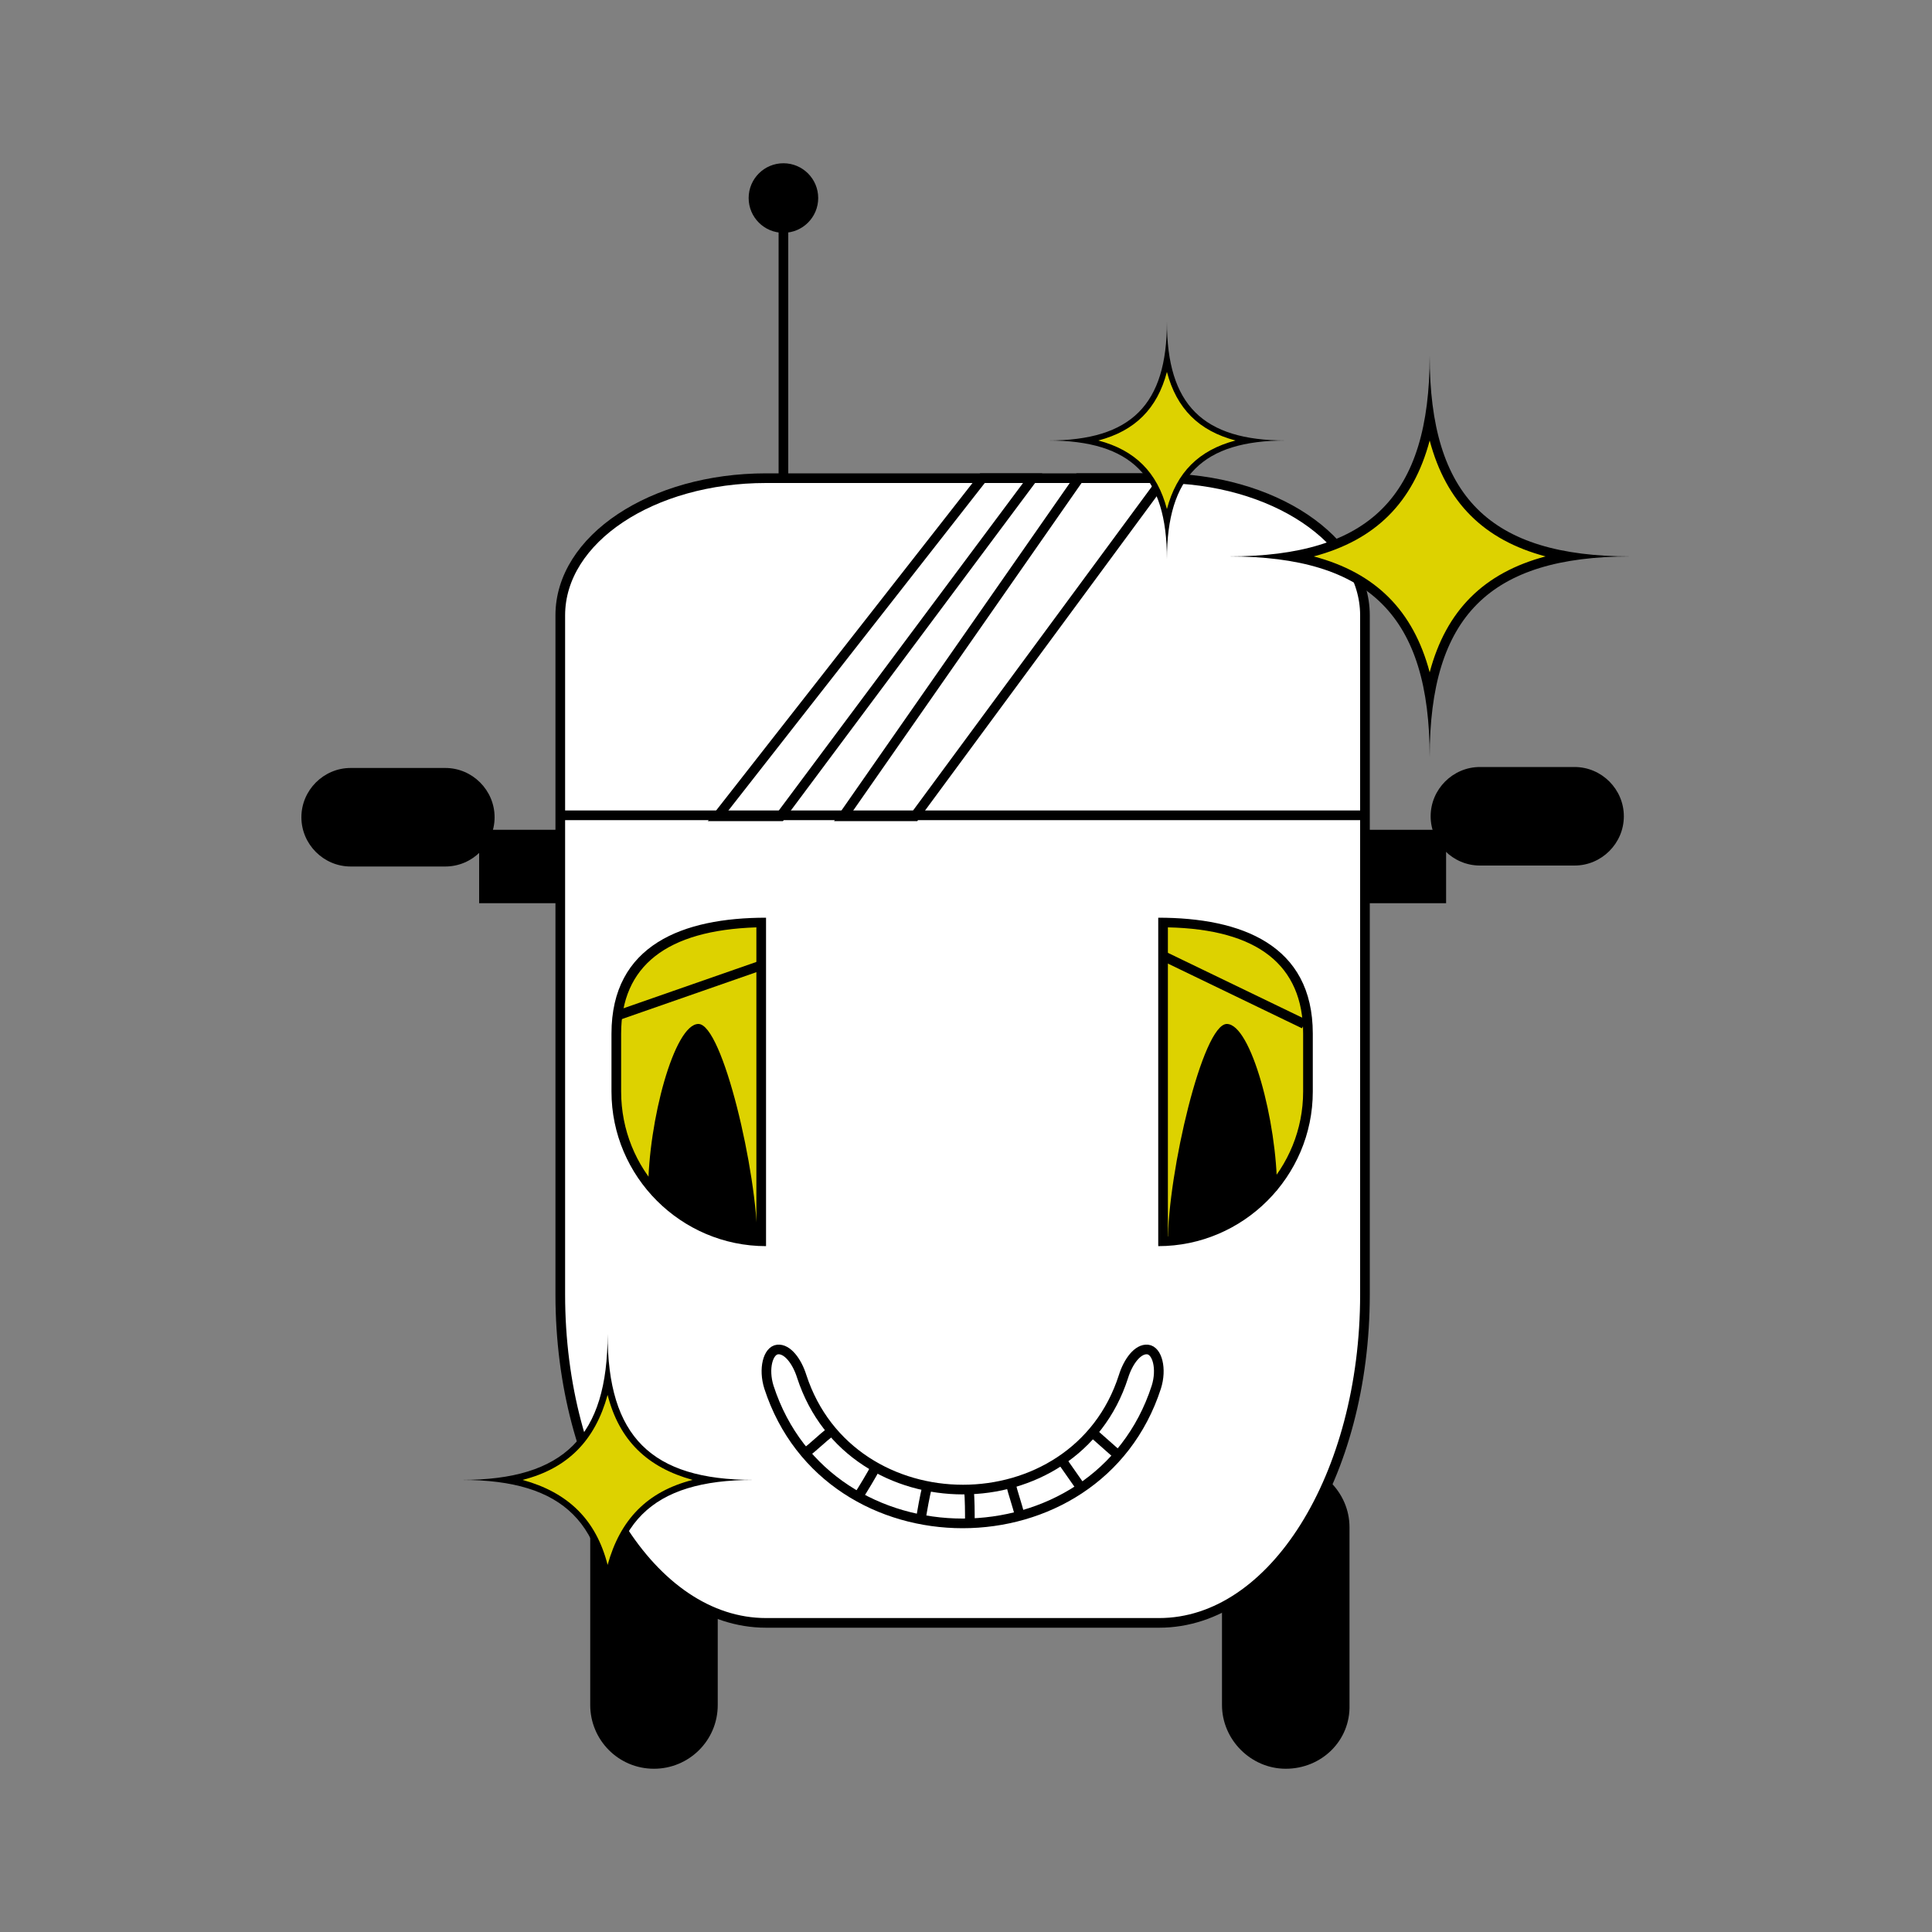 <svg version="1.1" id="Слой_1" xmlns="http://www.w3.org/2000/svg" x="0" y="0" viewBox="0 0 200 200" xml:space="preserve"><rect x="0" y="0" width="200" height="200" fill="#808080" stroke="none"/><style>.st0,.st1{fill:#fff;stroke:#000;stroke-miterlimit:10}.st1{fill:none}.st2{fill:#ddd200}</style><path d="M67.7 183.1c-3.7 0-6.6-3-6.6-6.6v-18.4c0-3.6 3-6.6 6.6-6.6 3.7 0 6.6 3 6.6 6.6v18.4c0 3.7-3 6.6-6.6 6.6m65.4 0c-3.6 0-6.6-3-6.6-6.6v-18.4c0-3.6 3-6.6 6.6-6.6s6.6 3 6.6 6.6v18.4c.1 3.7-2.9 6.6-6.6 6.6"/><path class="st0" d="M141.3 84.5V134c0 18.8-9.5 34-21.3 34H79.3C67.5 168 58 152.8 58 134V84.5m0 0V63.7c0-7.9 9.5-14.2 21.3-14.2H120c11.8 0 21.3 6.4 21.3 14.2v20.7H58z"/><path class="st1" d="m111.7 49.5-24.4 35h7.4l25.8-35zm-4.8 0-26.1 35h-6.5l27.4-35z"/><path d="M46.1 89.7h-9.8c-2.8 0-5.1-2.3-5.1-5.1s2.3-5.1 5.1-5.1h9.8c2.8 0 5.1 2.3 5.1 5.1s-2.3 5.1-5.1 5.1"/><path d="M49.6 85.9H58v7.6h-8.4zm103.6-6.5h9.8c2.8 0 5.1 2.3 5.1 5.1s-2.3 5.1-5.1 5.1h-9.8c-2.8 0-5.1-2.3-5.1-5.1s2.3-5.1 5.1-5.1"/><path d="M141.3 85.9h8.4v7.6h-8.4z"/><path class="st0" d="M119.7 143.6c-6.1 18.8-34 18.8-40.1 0-.6-1.9-.1-3.8.9-3.9s2 1.2 2.5 2.8c5.1 15.6 28.3 15.6 33.3 0 .5-1.6 1.5-2.9 2.5-2.8s1.5 2 .9 3.9z"/><path class="st0" d="M90.7 151.8c-.6 1.1-1.2 2.1-1.9 3.2m21-4 2.1 3m-11.6.1c.1 1.2.1 2.4.1 3.6m-4.4-3.9c-.3 1.2-.5 2.4-.7 3.6m-9.3-9.2c-.9.7-1.7 1.5-2.6 2.2m21.2 3.1c.3 1.2.7 2.3 1 3.5m7.5-8.7c.9.8 1.7 1.5 2.6 2.3"/><path class="st2" d="M78.8 128.5c-8.3-.3-15-7.1-15-15.5v-6c0-7.5 5.1-11.4 15-11.5z"/><path d="M78.3 96v32c-7.8-.5-14-7-14-15v-6c0-7 4.7-10.7 14-11m1-1c-8.6 0-16 2.8-16 12v6c0 8.8 7.2 16 16 16z"/><path d="M67.1 123.2c0-7.1 2.7-17.2 5.2-17.2s6.1 15.4 6.1 22.6l-5.4-1.4z"/><path class="st2" d="M120.4 95.5c9.9.1 15 4 15 11.5v6c0 8.4-6.7 15.2-15 15.5z"/><path d="M120.9 96c9.3.2 14 3.9 14 11v6c0 7.9-6.2 14.4-14 15zm-1-1v34c8.8 0 16-7.2 16-16v-6c0-9.2-7.4-12-16-12"/><path d="M132.2 123.2c0-7.1-2.7-17.2-5.2-17.2s-6.1 15.4-6.1 22.6l5.4-1.4z"/><path class="st1" d="M81.1 49.5v-29"/><circle cx="81.1" cy="20.5" r="3.6"/><path class="st1" d="m120.5 99 14.5 7m-56.1-6.1-15.2 5.3"/><path class="st2" d="M148 71.9c-1.4-8.3-6-12.8-14.3-14.3 8.3-1.4 12.9-6 14.3-14.3 1.4 8.3 6 12.8 14.3 14.3-8.3 1.5-12.9 6-14.3 14.3"/><path d="M148 45.6c1.7 6.4 5.6 10.3 12 12-6.4 1.7-10.3 5.6-12 12-1.7-6.4-5.6-10.3-12-12 6.4-1.7 10.3-5.6 12-12m0-8.8c0 14.6-6.2 20.8-20.8 20.8 14.6 0 20.8 6.2 20.8 20.8 0-14.6 6.2-20.8 20.8-20.8-14.6 0-20.8-6.2-20.8-20.8"/><path class="st2" d="M120.8 54.1c-.8-4.9-3.5-7.6-8.4-8.4 4.9-.8 7.6-3.5 8.4-8.4.8 4.9 3.5 7.6 8.4 8.4-4.8.7-7.5 3.4-8.4 8.4"/><path d="M120.8 38.5c1 3.8 3.3 6.1 7.1 7.1-3.8 1-6.1 3.3-7.1 7.1-1-3.8-3.3-6.1-7.1-7.1 3.8-1 6.1-3.3 7.1-7.1m0-5.2c0 8.6-3.7 12.3-12.3 12.3 8.6 0 12.3 3.7 12.3 12.3 0-8.6 3.7-12.3 12.3-12.3-8.6 0-12.3-3.7-12.3-12.3"/><path class="st2" d="M62.9 163.6c-1-6.1-4.3-9.4-10.4-10.4 6.1-1 9.3-4.3 10.4-10.4 1 6.1 4.3 9.4 10.4 10.4-6.1 1-9.4 4.3-10.4 10.4"/><path d="M62.9 144.4c1.2 4.7 4.1 7.5 8.8 8.8-4.7 1.2-7.5 4.1-8.8 8.8-1.2-4.7-4.1-7.5-8.8-8.8 4.7-1.2 7.5-4.1 8.8-8.8m0-6.3c0 10.6-4.5 15.1-15.1 15.1 10.6 0 15.1 4.5 15.1 15.1 0-10.6 4.5-15.1 15.1-15.1-10.6 0-15.1-4.5-15.1-15.1"/></svg>